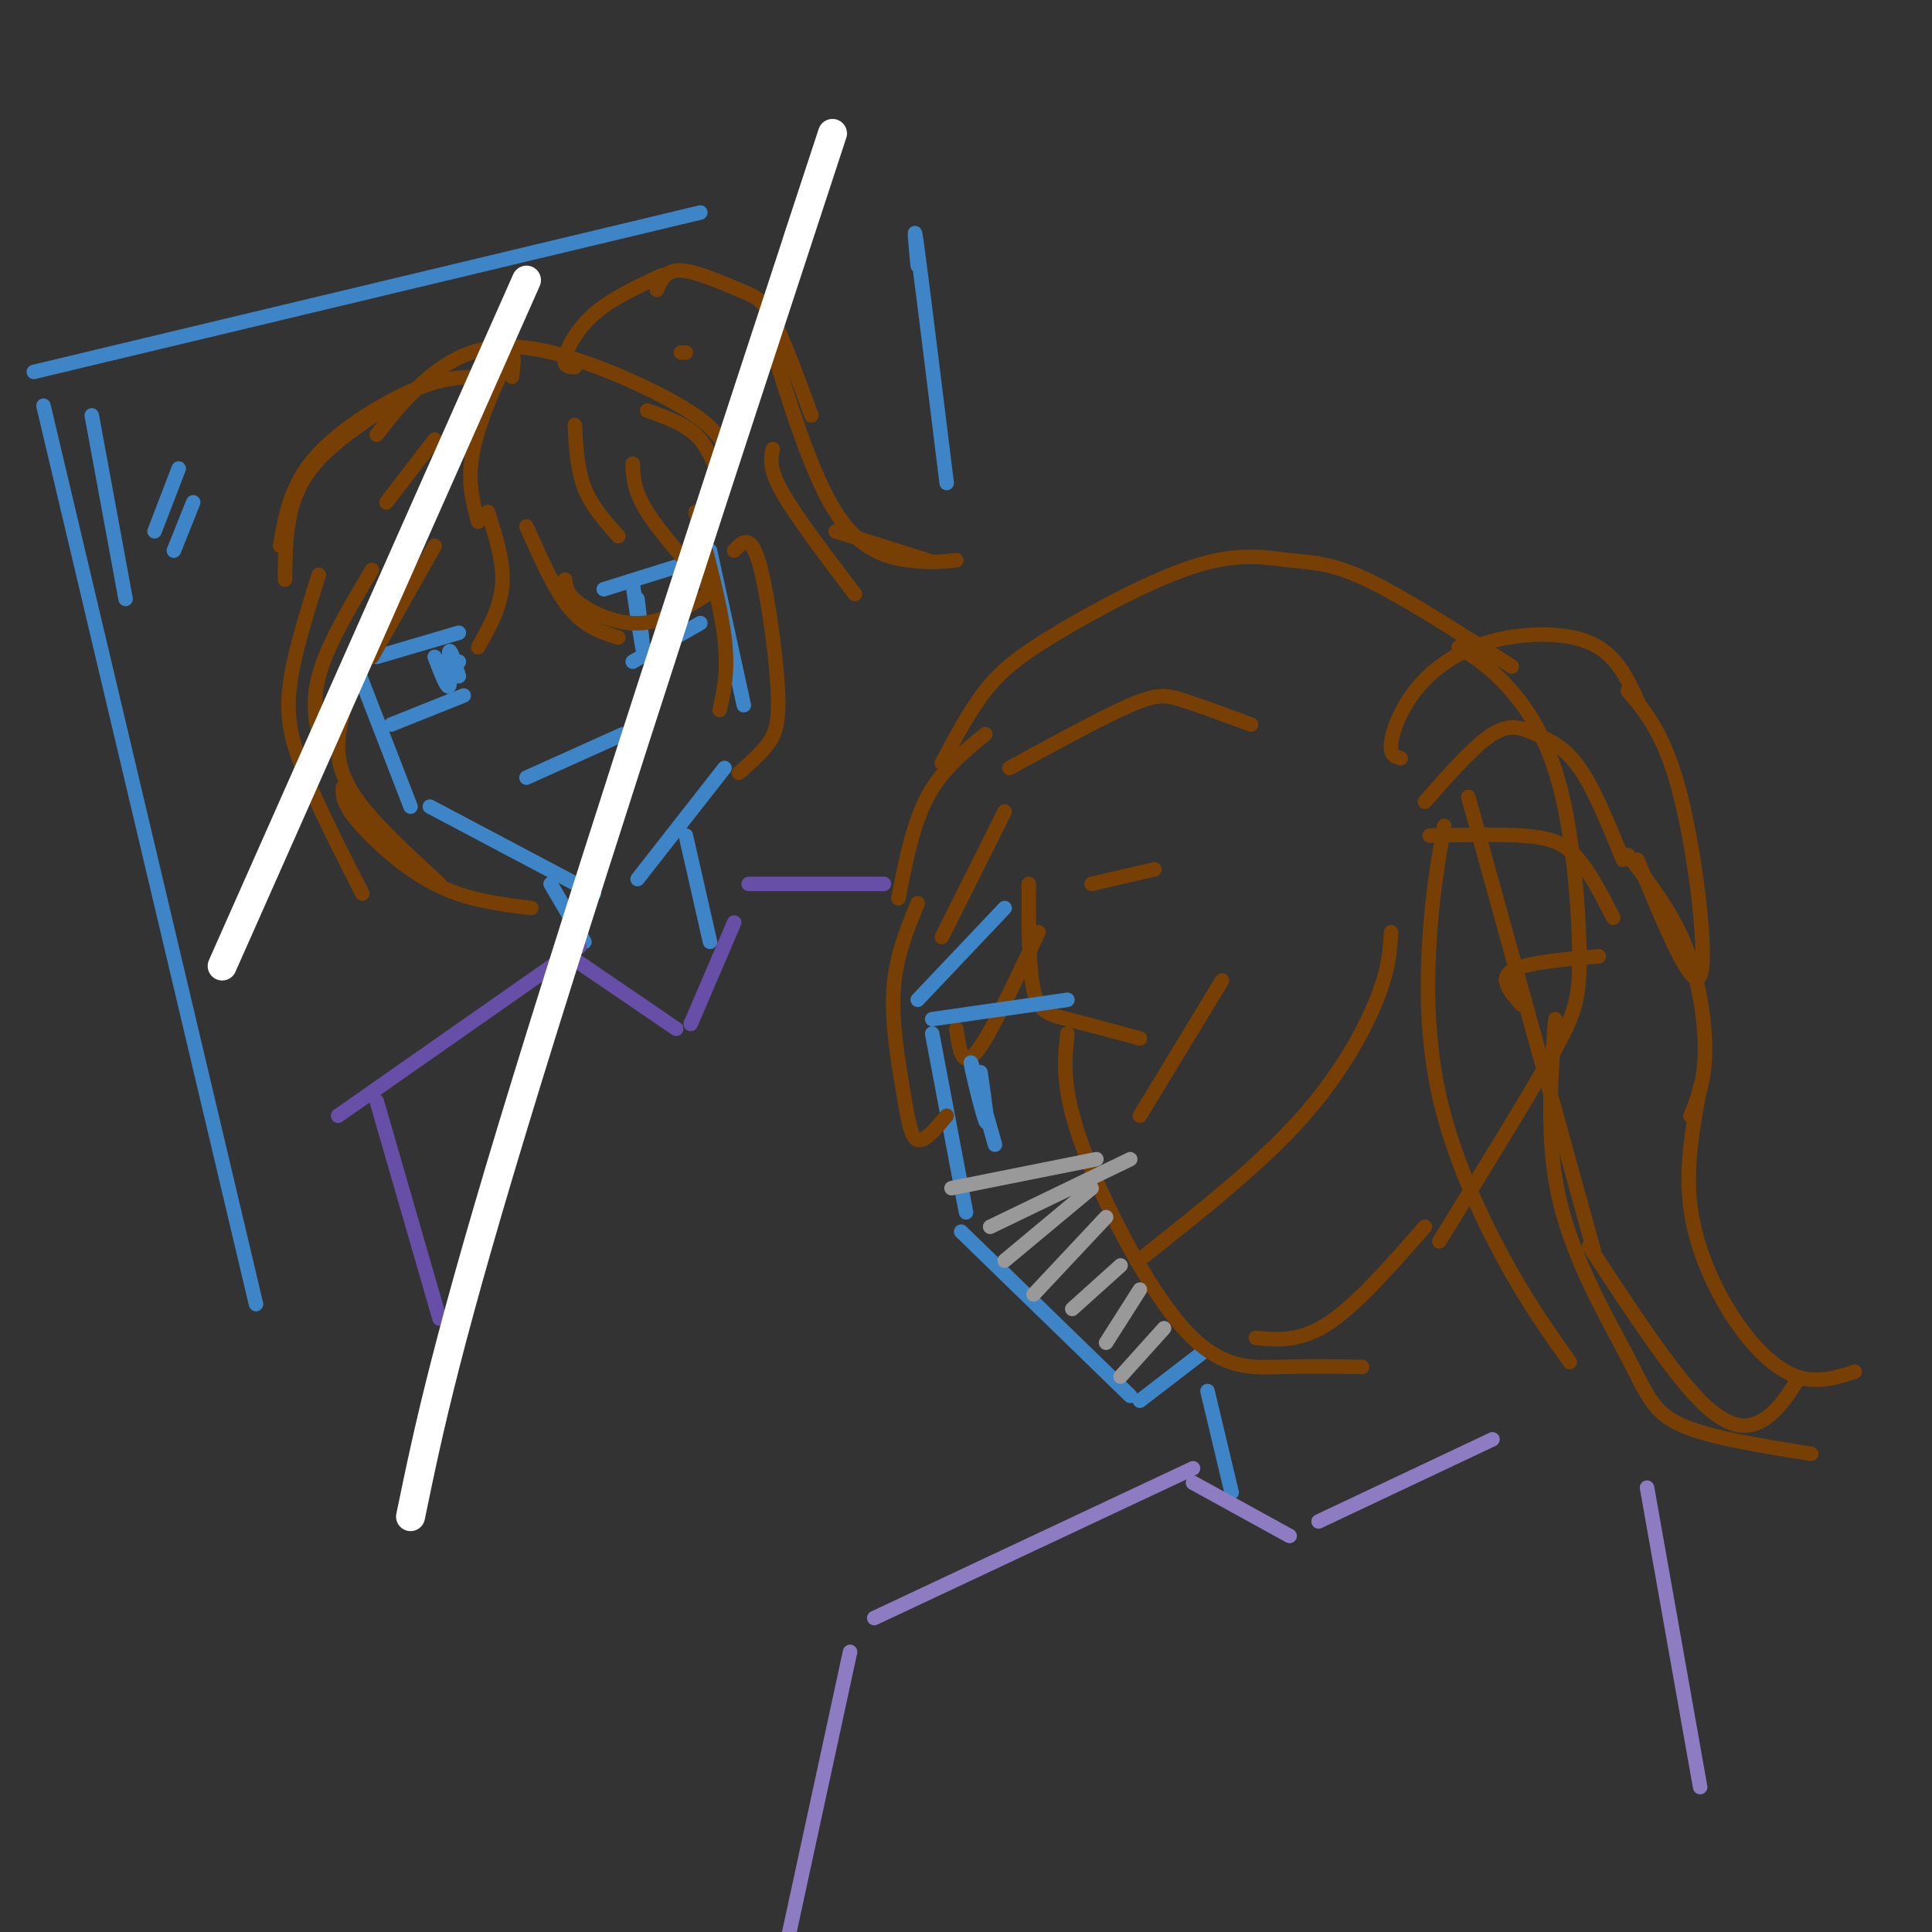 <svg viewBox='0 0 400 400' version='1.1' xmlns='http://www.w3.org/2000/svg' xmlns:xlink='http://www.w3.org/1999/xlink'><rect x="0" y="0" width="400" height="400" fill="#333333" stroke="none"/><g fill='none' stroke='rgb(61,133,198)' stroke-width='3' stroke-linecap='round' stroke-linejoin='round'><path d='M9,84c0.000,0.000 44.000,186.000 44,186'/><path d='M7,77c0.000,0.000 138.000,-33.000 138,-33'/><path d='M190,55c-0.500,-5.250 -1.000,-10.500 0,-3c1.000,7.500 3.500,27.750 6,48'/><path d='M193,214c0.000,0.000 7.000,37.000 7,37'/><path d='M199,255c0.000,0.000 35.000,34.000 35,34'/><path d='M236,290c0.000,0.000 13.000,-10.000 13,-10'/></g>
<g fill='none' stroke='rgb(120,63,4)' stroke-width='3' stroke-linecap='round' stroke-linejoin='round'><path d='M190,187c-2.286,5.560 -4.571,11.119 -5,18c-0.429,6.881 1.000,15.083 2,21c1.000,5.917 1.571,9.548 3,10c1.429,0.452 3.714,-2.274 6,-5'/><path d='M198,213c0.583,4.167 1.167,8.333 4,5c2.833,-3.333 7.917,-14.167 13,-25'/><path d='M213,183c-0.022,8.711 -0.044,17.422 1,22c1.044,4.578 3.156,5.022 7,6c3.844,0.978 9.422,2.489 15,4'/><path d='M221,214c-0.613,5.661 -1.226,11.321 3,23c4.226,11.679 13.292,29.375 21,38c7.708,8.625 14.060,8.179 20,8c5.940,-0.179 11.470,-0.089 17,0'/><path d='M186,186c1.500,-7.667 3.000,-15.333 6,-21c3.000,-5.667 7.500,-9.333 12,-13'/><path d='M195,158c2.852,-5.397 5.704,-10.793 9,-15c3.296,-4.207 7.035,-7.224 15,-12c7.965,-4.776 20.156,-11.311 29,-14c8.844,-2.689 14.343,-1.532 19,-1c4.657,0.532 8.474,0.438 16,4c7.526,3.562 18.763,10.781 30,18'/><path d='M302,134c3.113,1.957 6.226,3.914 10,8c3.774,4.086 8.207,10.301 11,21c2.793,10.699 3.944,25.880 4,35c0.056,9.120 -0.984,12.177 -6,21c-5.016,8.823 -14.008,23.411 -23,38'/><path d='M260,277c4.583,0.417 9.167,0.833 15,-3c5.833,-3.833 12.917,-11.917 20,-20'/><path d='M288,193c-0.200,3.756 -0.400,7.511 -3,14c-2.600,6.489 -7.600,15.711 -16,25c-8.400,9.289 -20.200,18.644 -32,28'/><path d='M226,183c0.000,0.000 13.000,-3.000 13,-3'/><path d='M209,159c9.644,-5.267 19.289,-10.533 25,-13c5.711,-2.467 7.489,-2.133 11,-1c3.511,1.133 8.756,3.067 14,5'/><path d='M236,231c0.000,0.000 17.000,-28.000 17,-28'/><path d='M195,194c0.000,0.000 13.000,-26.000 13,-26'/><path d='M290,157c-1.108,-0.306 -2.217,-0.612 -2,-3c0.217,-2.388 1.759,-6.856 5,-11c3.241,-4.144 8.180,-7.962 15,-10c6.820,-2.038 15.520,-2.297 21,0c5.480,2.297 7.740,7.148 10,12'/><path d='M337,143c3.911,4.644 7.822,9.289 11,22c3.178,12.711 5.622,33.489 4,37c-1.622,3.511 -7.311,-10.244 -13,-24'/><path d='M337,177c4.556,5.867 9.111,11.733 12,19c2.889,7.267 4.111,15.933 4,22c-0.111,6.067 -1.556,9.533 -3,13'/><path d='M299,171c-1.190,6.839 -2.381,13.679 -3,23c-0.619,9.321 -0.667,21.125 2,33c2.667,11.875 8.048,23.821 13,33c4.952,9.179 9.476,15.589 14,22'/><path d='M322,211c-0.994,12.821 -1.988,25.643 1,38c2.988,12.357 9.958,24.250 14,32c4.042,7.750 5.155,11.357 11,14c5.845,2.643 16.423,4.321 27,6'/><path d='M352,225c-1.548,8.327 -3.095,16.655 -2,25c1.095,8.345 4.833,16.708 9,23c4.167,6.292 8.762,10.512 13,12c4.238,1.488 8.119,0.244 12,-1'/><path d='M372,286c-2.022,3.111 -4.044,6.222 -7,8c-2.956,1.778 -6.844,2.222 -13,-4c-6.156,-6.222 -14.578,-19.111 -23,-32'/><path d='M304,165c0.000,0.000 26.000,94.000 26,94'/><path d='M295,166c5.113,-5.821 10.226,-11.643 14,-14c3.774,-2.357 6.208,-1.250 9,0c2.792,1.250 5.940,2.643 9,7c3.060,4.357 6.030,11.679 9,19'/><path d='M296,173c6.978,-0.156 13.956,-0.311 19,0c5.044,0.311 8.156,1.089 11,4c2.844,2.911 5.422,7.956 8,13'/><path d='M315,208c-2.333,-2.667 -4.667,-5.333 -2,-7c2.667,-1.667 10.333,-2.333 18,-3'/></g>
<g fill='none' stroke='rgb(153,153,153)' stroke-width='3' stroke-linecap='round' stroke-linejoin='round'><path d='M197,246c0.000,0.000 30.000,-6.000 30,-6'/><path d='M234,240c0.000,0.000 -29.000,14.000 -29,14'/><path d='M226,246c0.000,0.000 -18.000,15.000 -18,15'/><path d='M229,252c0.000,0.000 -15.000,16.000 -15,16'/><path d='M232,262c0.000,0.000 -10.000,9.000 -10,9'/><path d='M236,267c0.000,0.000 -7.000,11.000 -7,11'/><path d='M241,275c0.000,0.000 -9.000,10.000 -9,10'/></g>
<g fill='none' stroke='rgb(61,133,198)' stroke-width='3' stroke-linecap='round' stroke-linejoin='round'><path d='M193,211c0.000,0.000 28.000,-4.000 28,-4'/><path d='M203,222c0.867,5.933 1.733,11.867 1,10c-0.733,-1.867 -3.067,-11.533 -3,-12c0.067,-0.467 2.533,8.267 5,17'/><path d='M190,207c0.000,0.000 18.000,-19.000 18,-19'/><path d='M250,288c0.000,0.000 5.000,21.000 5,21'/></g>
<g fill='none' stroke='rgb(142,124,195)' stroke-width='3' stroke-linecap='round' stroke-linejoin='round'><path d='M247,307c0.000,0.000 20.000,11.000 20,11'/><path d='M273,315c0.000,0.000 36.000,-17.000 36,-17'/><path d='M247,304c0.000,0.000 -66.000,31.000 -66,31'/><path d='M176,342c0.000,0.000 -13.000,60.000 -13,60'/><path d='M341,308c0.000,0.000 11.000,62.000 11,62'/></g>
<g fill='none' stroke='rgb(61,133,198)' stroke-width='3' stroke-linecap='round' stroke-linejoin='round'><path d='M73,136c0.000,0.000 12.000,31.000 12,31'/><path d='M89,167c0.000,0.000 34.000,18.000 34,18'/><path d='M132,182c0.000,0.000 18.000,-23.000 18,-23'/><path d='M147,114c0.000,0.000 7.000,32.000 7,32'/><path d='M78,136c0.000,0.000 17.000,-5.000 17,-5'/><path d='M93,137c0.000,0.000 2.000,0.000 2,0'/><path d='M125,122c0.000,0.000 16.000,-5.000 16,-5'/><path d='M131,129c0.000,0.000 1.000,-1.000 1,-1'/><path d='M81,150c0.000,0.000 15.000,-6.000 15,-6'/><path d='M131,137c0.000,0.000 14.000,-8.000 14,-8'/><path d='M109,161c0.000,0.000 20.000,-9.000 20,-9'/><path d='M132,124c0.689,5.956 1.378,11.911 1,10c-0.378,-1.911 -1.822,-11.689 -2,-13c-0.178,-1.311 0.911,5.844 2,13'/><path d='M90,136c1.311,3.422 2.622,6.844 3,6c0.378,-0.844 -0.178,-5.956 0,-7c0.178,-1.044 1.089,1.978 2,5'/></g>
<g fill='none' stroke='rgb(120,63,4)' stroke-width='3' stroke-linecap='round' stroke-linejoin='round'><path d='M101,106c1.667,5.167 3.333,10.333 3,15c-0.333,4.667 -2.667,8.833 -5,13'/><path d='M90,113c0.000,0.000 -13.000,23.000 -13,23'/><path d='M77,118c-4.667,7.833 -9.333,15.667 -11,22c-1.667,6.333 -0.333,11.167 1,16'/><path d='M66,119c-2.600,8.267 -5.200,16.533 -6,23c-0.800,6.467 0.200,11.133 3,18c2.800,6.867 7.400,15.933 12,25'/><path d='M109,109c2.917,6.583 5.833,13.167 9,17c3.167,3.833 6.583,4.917 10,6'/><path d='M117,120c0.156,1.511 0.311,3.022 3,5c2.689,1.978 7.911,4.422 13,4c5.089,-0.422 10.044,-3.711 15,-7'/><path d='M131,96c0.083,2.750 0.167,5.500 3,10c2.833,4.500 8.417,10.750 14,17'/><path d='M144,106c2.583,9.583 5.167,19.167 6,26c0.833,6.833 -0.083,10.917 -1,15'/><path d='M72,144c-1.044,3.667 -2.089,7.333 -2,11c0.089,3.667 1.311,7.333 5,12c3.689,4.667 9.844,10.333 16,16'/><path d='M71,163c-0.067,1.622 -0.133,3.244 3,7c3.133,3.756 9.467,9.644 16,13c6.533,3.356 13.267,4.178 20,5'/><path d='M152,114c1.637,-1.774 3.274,-3.548 5,2c1.726,5.548 3.542,18.417 4,26c0.458,7.583 -0.440,9.881 -2,12c-1.560,2.119 -3.780,4.060 -6,6'/><path d='M59,120c0.083,-7.417 0.167,-14.833 4,-21c3.833,-6.167 11.417,-11.083 19,-16'/><path d='M78,90c3.214,-4.119 6.429,-8.238 11,-12c4.571,-3.762 10.500,-7.167 20,-6c9.500,1.167 22.571,6.905 30,11c7.429,4.095 9.214,6.548 11,9'/><path d='M80,104c0.000,0.000 10.000,-13.000 10,-13'/><path d='M106,78c0.378,-2.933 0.756,-5.867 -1,-3c-1.756,2.867 -5.644,11.533 -7,18c-1.356,6.467 -0.178,10.733 1,15'/><path d='M119,88c0.250,4.583 0.500,9.167 2,13c1.500,3.833 4.250,6.917 7,10'/><path d='M119,76c-1.200,-0.022 -2.400,-0.044 -2,-2c0.400,-1.956 2.400,-5.844 6,-9c3.600,-3.156 8.800,-5.578 14,-8'/><path d='M136,60c0.917,-2.083 1.833,-4.167 5,-4c3.167,0.167 8.583,2.583 12,4c3.417,1.417 4.833,1.833 7,6c2.167,4.167 5.083,12.083 8,20'/><path d='M159,69c4.467,14.511 8.933,29.022 14,37c5.067,7.978 10.733,9.422 15,10c4.267,0.578 7.133,0.289 10,0'/><path d='M192,116c0.000,0.000 -19.000,-6.000 -19,-6'/><path d='M160,93c-0.417,2.000 -0.833,4.000 2,9c2.833,5.000 8.917,13.000 15,21'/><path d='M142,73c0.000,0.000 -1.000,0.000 -1,0'/><path d='M58,113c1.044,-6.111 2.089,-12.222 7,-18c4.911,-5.778 13.689,-11.222 20,-14c6.311,-2.778 10.156,-2.889 14,-3'/><path d='M134,85c3.750,1.333 7.500,2.667 10,5c2.500,2.333 3.750,5.667 5,9'/></g>
<g fill='none' stroke='rgb(61,133,198)' stroke-width='3' stroke-linecap='round' stroke-linejoin='round'><path d='M114,183c0.000,0.000 7.000,12.000 7,12'/><path d='M142,173c0.000,0.000 5.000,22.000 5,22'/></g>
<g fill='none' stroke='rgb(103,78,167)' stroke-width='3' stroke-linecap='round' stroke-linejoin='round'><path d='M118,198c0.000,0.000 22.000,15.000 22,15'/><path d='M152,191c0.000,0.000 -9.000,21.000 -9,21'/><path d='M120,196c0.000,0.000 -50.000,35.000 -50,35'/><path d='M155,183c0.000,0.000 28.000,0.000 28,0'/><path d='M78,228c0.000,0.000 13.000,45.000 13,45'/></g>
<g fill='none' stroke='rgb(255,255,255)' stroke-width='6' stroke-linecap='round' stroke-linejoin='round'><path d='M165,50c6.222,-18.933 12.444,-37.867 1,-3c-11.444,34.867 -40.556,123.533 -57,177c-16.444,53.467 -20.222,71.733 -24,90'/><path d='M109,58c0.000,0.000 -63.000,142.000 -63,142'/></g>
<g fill='none' stroke='rgb(61,133,198)' stroke-width='3' stroke-linecap='round' stroke-linejoin='round'><path d='M37,97c0.000,0.000 -5.000,13.000 -5,13'/><path d='M40,104c0.000,0.000 -4.000,10.000 -4,10'/><path d='M19,86c0.000,0.000 7.000,38.000 7,38'/></g>
</svg>